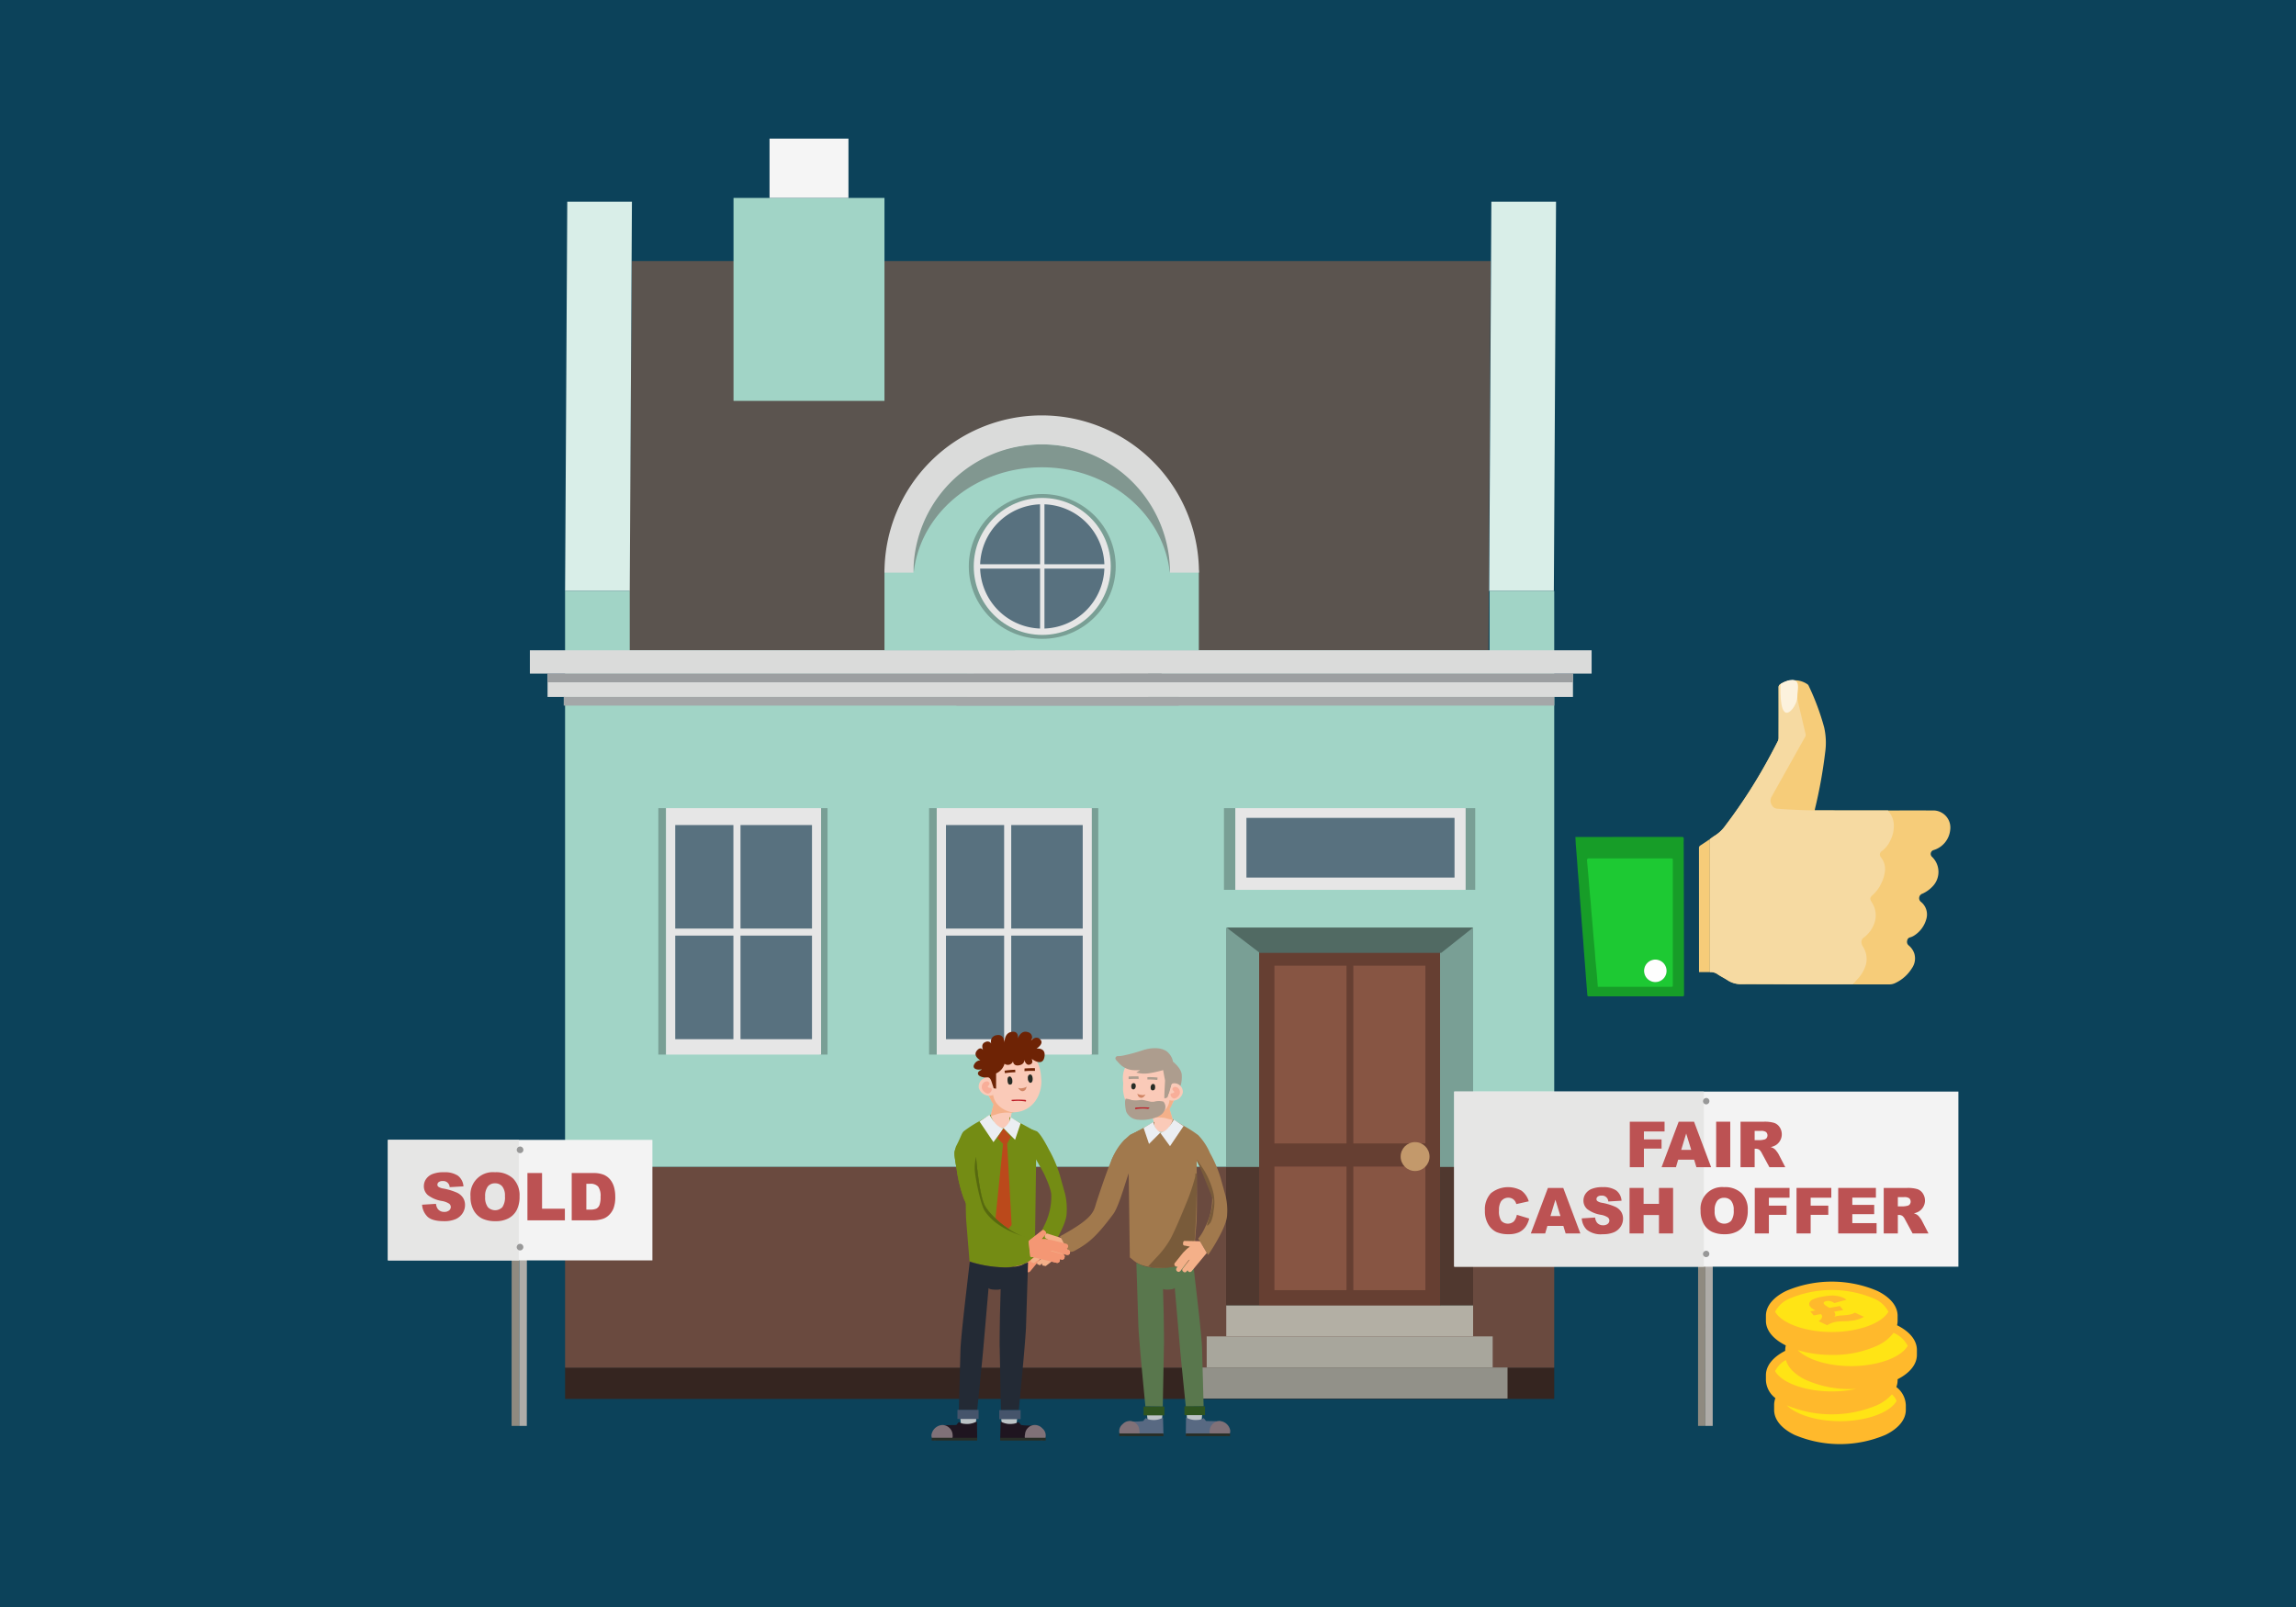 <svg xmlns="http://www.w3.org/2000/svg" xmlns:xlink="http://www.w3.org/1999/xlink" width="500" height="350" viewBox="0 0 500 350"><defs><style>.cls-1{fill:none;}.cls-2{fill:#0c425a;}.cls-3{fill:#5b544f;}.cls-10,.cls-11,.cls-12,.cls-13,.cls-14,.cls-18,.cls-19,.cls-20,.cls-21,.cls-25,.cls-3,.cls-30,.cls-32,.cls-4,.cls-47,.cls-5,.cls-6,.cls-7,.cls-8,.cls-9{fill-rule:evenodd;}.cls-4{fill:#d9eee8;}.cls-5{fill:#a1d4c6;}.cls-6{fill:#352520;}.cls-7{fill:#6a4a3f;}.cls-8{fill:#f5f5f5;}.cls-22,.cls-9{fill:#799f95;}.cls-10,.cls-23{fill:#e6e6e6;}.cls-11,.cls-24{fill:#58717f;}.cls-12{fill:#b3afa4;}.cls-13{fill:#a8a69c;}.cls-14{fill:#929189;}.cls-15{fill:#663f32;}.cls-16{fill:#875543;}.cls-17{fill:#c3996b;}.cls-18{fill:#516a63;}.cls-19,.cls-26{fill:#dadbda;}.cls-20{fill:#a4a7a8;}.cls-21{fill:#9c9fa1;}.cls-25{fill:#6d6e6d;opacity:0.6;}.cls-27{fill:#50382f;}.cls-28{fill:#748c14;}.cls-29{fill:#f49774;}.cls-30{fill:#facab8;}.cls-31{fill:#f4b089;}.cls-32{fill:#f8ae99;}.cls-33{fill:#d08564;}.cls-34{fill:#272c26;}.cls-35{fill:#6e2305;}.cls-36{fill:#bcc3c6;}.cls-37{fill:#232a35;}.cls-38{fill:#1f1520;}.cls-39{fill:#807178;}.cls-40{fill:#282e27;}.cls-41{fill:#45546b;}.cls-42{fill:#ebeef2;}.cls-43{fill:#bd1b25;}.cls-44{fill:#bb491b;}.cls-45{fill:#57690f;}.cls-46{fill:#a1794d;}.cls-47,.cls-48{fill:#ad9d8e;}.cls-49{fill:#59774d;}.cls-50{fill:#586982;}.cls-51{fill:#2f5420;}.cls-52{fill:#795b3a;}.cls-53{fill:#8f8a80;}.cls-54{fill:#afaca8;}.cls-55{fill:#f3f3f3;}.cls-56{fill:#e6e6e5;}.cls-57{fill:#989898;}.cls-58{fill:#bc5253;}.cls-59{fill:#ffe415;}.cls-60{fill:#ffb92c;}.cls-61{isolation:isolate;}.cls-62{clip-path:url(#clip-path);}.cls-63{fill:#f6cc79;}.cls-64{fill:#f6daa2;}.cls-65{fill:#179d28;}.cls-66{fill:#1dc933;}.cls-67{fill:#fefefe;}.cls-68{fill:#fcf2dd;}</style><clipPath id="clip-path"><polygon class="cls-1" points="396.878 288.812 392.242 283.219 401.567 281.575 406.202 287.168 396.878 288.812"></polygon></clipPath></defs><g id="back"><rect class="cls-2" x="-5" y="-5" width="510" height="360"></rect></g><g id="text"><polygon class="cls-3" points="136.902 141.633 324.144 141.633 324.621 56.854 137.616 56.854 136.902 141.633 136.902 141.633"></polygon><polygon class="cls-4" points="123.057 128.717 137.139 128.717 137.616 43.938 123.534 43.938 123.057 128.717 123.057 128.717"></polygon><polygon class="cls-4" points="324.297 128.717 338.383 128.717 338.859 43.938 324.774 43.938 324.297 128.717 324.297 128.717"></polygon><polygon class="cls-5" points="123.057 238.318 123.057 128.717 137.139 128.717 137.139 141.633 324.38 141.633 324.38 128.717 338.466 128.717 338.466 254.159 123.057 254.159 123.057 238.318"></polygon><polygon class="cls-6" points="123.057 304.685 123.057 297.83 338.466 297.83 338.466 304.685 123.057 304.685 123.057 304.685"></polygon><polygon class="cls-7" points="123.057 297.873 123.057 254.159 338.466 254.159 338.466 297.873 123.057 297.873 123.057 297.873"></polygon><polygon class="cls-5" points="159.738 43.11 192.612 43.11 192.612 87.313 159.738 87.313 159.738 43.11 159.738 43.11"></polygon><polygon class="cls-8" points="167.583 30.194 184.767 30.194 184.767 43.11 167.583 43.11 167.583 30.194 167.583 30.194"></polygon><polygon class="cls-9" points="180.213 176.012 178.544 176.012 178.544 229.683 180.213 229.683 180.213 176.012 180.213 176.012"></polygon><polygon class="cls-9" points="145.036 176.012 143.367 176.012 143.367 229.683 145.036 229.683 145.036 176.012 145.036 176.012"></polygon><polygon class="cls-10" points="178.808 176.012 145.036 176.012 145.036 229.683 178.808 229.683 178.808 176.012 178.808 176.012"></polygon><path class="cls-11" d="M147.045,202.235h12.668V179.688H147.045v22.547Zm0,24.092h12.668V203.779H147.045v22.548Zm14.213,0h15.569V203.779H161.257v22.548Zm15.569-24.092V179.688H161.257v22.547Z"></path><polygon class="cls-9" points="239.17 176.012 237.502 176.012 237.502 229.683 239.17 229.683 239.17 176.012 239.17 176.012"></polygon><polygon class="cls-9" points="203.994 176.012 202.325 176.012 202.325 229.683 203.994 229.683 203.994 176.012 203.994 176.012"></polygon><polygon class="cls-10" points="237.765 176.012 203.994 176.012 203.994 229.683 237.765 229.683 237.765 176.012 237.765 176.012"></polygon><path class="cls-11" d="M206.002,202.235h12.668V179.688H206.002v22.547Zm0,24.092h12.668V203.779H206.002v22.548Zm14.213,0h15.569V203.779H220.215v22.548Zm15.569-24.092V179.688H220.215v22.547Z"></path><polygon class="cls-9" points="321.259 176.012 318.781 176.012 318.781 193.802 321.259 193.802 321.259 176.012 321.259 176.012"></polygon><polygon class="cls-9" points="269.019 176.012 266.54 176.012 266.54 193.802 269.019 193.802 269.019 176.012 269.019 176.012"></polygon><polygon class="cls-10" points="319.172 176.012 269.019 176.012 269.019 193.802 319.172 193.802 319.172 176.012 319.172 176.012"></polygon><path class="cls-11" d="M271.437,191.131h45.317v-13H271.437v13Z"></path><polygon class="cls-12" points="320.8 284.296 267.044 284.296 267.044 291.062 320.8 291.062 320.8 284.296 320.8 284.296"></polygon><polygon class="cls-13" points="262.782 291.062 262.782 297.83 325.061 297.83 325.061 291.062 262.782 291.062 262.782 291.062"></polygon><polygon class="cls-14" points="259.545 297.83 259.545 304.598 328.298 304.598 328.298 297.83 259.545 297.83 259.545 297.83"></polygon><rect class="cls-15" x="274.197" y="205.506" width="39.543" height="78.79"></rect><rect class="cls-16" x="277.532" y="210.321" width="15.688" height="38.725"></rect><rect class="cls-16" x="294.717" y="210.321" width="15.688" height="38.725"></rect><rect class="cls-16" x="277.532" y="254.075" width="15.688" height="26.919"></rect><rect class="cls-16" x="294.717" y="254.075" width="15.688" height="26.919"></rect><circle class="cls-17" cx="308.164" cy="251.897" r="3.146"></circle><polygon class="cls-9" points="274.197 284.296 266.998 284.296 266.998 202.017 274.197 205.506 274.197 284.296"></polygon><polygon class="cls-9" points="320.802 284.296 313.602 284.296 313.602 205.506 320.802 202.017 320.802 284.296"></polygon><polygon class="cls-18" points="313.854 207.537 274.349 207.537 267.112 202.017 320.802 202.017 313.854 207.537"></polygon><polygon class="cls-19" points="342.545 146.71 210.651 146.71 210.651 151.786 342.545 151.786 342.545 146.71 342.545 146.71"></polygon><polygon class="cls-19" points="346.607 141.633 221.055 141.633 221.055 146.71 346.607 146.71 346.607 141.633 346.607 141.633"></polygon><polygon class="cls-20" points="338.484 153.678 338.484 151.786 212.029 151.786 208.265 151.786 208.265 153.678 338.484 153.678 338.484 153.678"></polygon><polygon class="cls-21" points="342.545 146.71 212.029 146.71 212.029 148.6 342.545 148.6 342.545 146.71 342.545 146.71"></polygon><polygon class="cls-19" points="119.24 146.71 250.036 146.71 250.036 151.786 119.24 151.786 119.24 146.71 119.24 146.71"></polygon><polygon class="cls-19" points="115.393 141.633 243.933 141.633 243.933 146.71 115.393 146.71 115.393 141.633 115.393 141.633"></polygon><polygon class="cls-20" points="122.763 153.678 122.763 151.786 252.852 151.786 256.724 151.786 256.724 153.678 122.763 153.678 122.763 153.678"></polygon><polygon class="cls-21" points="119.24 146.71 252.96 146.71 252.96 148.6 119.24 148.6 119.24 146.71 119.24 146.71"></polygon><path class="cls-5" d="M261.07,141.633h-68.458V124.255s11.61-31.211,34.359-31.211S261.07,124.255,261.07,124.255Z"></path><ellipse class="cls-22" cx="226.972" cy="123.366" rx="15.996" ry="15.77"></ellipse><circle class="cls-23" cx="226.972" cy="123.366" r="14.917"></circle><path class="cls-24" d="M213.444,123.844a13.531,13.531,0,0,0,13.049,13.049V123.844Z"></path><path class="cls-24" d="M226.493,109.838a13.531,13.531,0,0,0-13.049,13.049h13.049Z"></path><path class="cls-24" d="M227.45,136.893a13.531,13.531,0,0,0,13.049-13.049H227.45Z"></path><path class="cls-24" d="M240.499,122.888A13.531,13.531,0,0,0,227.45,109.838v13.049Z"></path><path class="cls-25" d="M226.864,101.778c14.546,0,26.501,10.063,27.883,22.939a23.361,23.361,0,0,0,.136-2.496c0-14.047-12.544-25.435-28.019-25.435s-28.019,11.388-28.019,25.435a23.361,23.361,0,0,0,.136,2.496C200.363,111.841,212.317,101.778,226.864,101.778Z"></path><path class="cls-26" d="M226.855,90.474a34.243,34.243,0,0,0-34.243,34.243H198.92a27.935,27.935,0,0,1,55.87,0h6.308A34.243,34.243,0,0,0,226.855,90.474Z"></path><rect class="cls-27" x="266.998" y="254.159" width="7.199" height="30.137"></rect><rect class="cls-27" x="313.602" y="254.159" width="7.199" height="30.137"></rect><g id="Symbol_1_Newcz_0_Layer2_2_MEMBER_1_MEMBER_0_MEMBER_0_MEMBER_0_FILL" data-name="Symbol 1   Newcz 0 Layer2 2 MEMBER 1 MEMBER 0 MEMBER 0 MEMBER 0 FILL"><path class="cls-28" d="M225.451,252.22l1.77,3.136q1.72,3.591,1.72,5.007a13.86,13.86,0,0,1-1.517,6.525,11.695,11.695,0,0,1-1.619,2.731l2.226,3.642q1.113-1.619,2.074-3.338,2.124-3.793,2.175-5.614a14.53,14.53,0,0,0-.303-4.148l-1.163-4.198a27.623,27.623,0,0,0-2.377-5.564q-1.72-3.338-2.63-3.996C221.807,244.777,221.248,246.311,225.451,252.22Z"></path></g><g id="Symbol_1_Newcz_0_Layer2_2_MEMBER_27_MEMBER_0_MEMBER_0_MEMBER_0_FILL" data-name="Symbol 1   Newcz 0 Layer2 2 MEMBER 27 MEMBER 0 MEMBER 0 MEMBER 0 FILL"><path class="cls-29" d="M226.21,270.227h-.101l-.152-.05-2.984-.051q-.556-.101-.556.506-.101.556.506.556l1.012.202-.657.506-.86.86-1.821,2.276a.495.495,0,0,0,.101.759.694.694,0,0,0,.506.101l-.202.253a.521.521,0,0,0,.051.759q.405.354.809-.101l1.77-2.327.05-.051.202-.101-1.517,1.973a.447.447,0,0,0,.101.708.455.455,0,0,0,.405.152.427.427,0,0,0,.354-.253l.202-.202.152.253a.521.521,0,0,0,.759-.051l3.389-4.097Z"></path></g><path class="cls-30" d="M220.062,227.788c3.456-.392,6.206,2.372,6.608,6.268.035.392.136,1.334.117,1.714-.169,3.492-2.315,6.096-5.431,6.449a5.439,5.439,0,0,1-.981.015c-.017.035-.04.058-.055.097l-.491,2.639q-.038.417-.783.596a3.252,3.252,0,0,1-1.289.068q-.553-.066-1.303-1.021a2.632,2.632,0,0,1-.757-1.383l.719-2.828a5.831,5.831,0,0,1-.352-.547,7.798,7.798,0,0,1-1.612-4.14C214.095,231.729,216.606,228.18,220.062,227.788Z"></path><g id="Symbol_9ashasd_0_Layer2_0_MEMBER_16_MEMBER_27_FILL" data-name="Symbol 9ashasd 0 Layer2 0 MEMBER 16 MEMBER 27 FILL"><path class="cls-31" d="M220.311,242.376a7.967,7.967,0,0,0-2.968.197,13.535,13.535,0,0,1-1.608.475l.618-2.566a3.492,3.492,0,0,1-.585-.956c-.365-.767-.629-1.111-.598-1.262l.714-1.041a.699.699,0,0,0,.282-.226l.21-.335-.123,1.297a3.62,3.62,0,0,0,.835,2.39,5.316,5.316,0,0,0,1.746,1.395,5.524,5.524,0,0,0,1.278.45,2.98,2.98,0,0,0,1.071.077Z"></path></g><path class="cls-30" d="M214.865,234.693c1.062-.107.782.707,1.288,2.04.84,1.218.624,1.779-.437,1.886a2.365,2.365,0,0,1-2.57-1.726A1.976,1.976,0,0,1,214.865,234.693Z"></path><path class="cls-32" d="M214.024,236.001a1.309,1.309,0,0,0,.198,1.692c.467.405.94.694,1.402.266s.443-.968.076-1.001-.706-.152-.544-.399.266-.247.327-.519-.375-.504-.375-.504A1.056,1.056,0,0,0,214.024,236.001Z"></path><g id="Symbol_9ashasd_0_Layer2_0_MEMBER_16_MEMBER_29_FILL" data-name="Symbol 9ashasd 0 Layer2 0 MEMBER 16 MEMBER 29 FILL"><path class="cls-33" d="M222.829,237.64q-.6.121-1.13-.724a1.455,1.455,0,0,0,.967.07,2.151,2.151,0,0,0,.708-.205l.21-.12-.155.469A.877.877,0,0,1,222.829,237.64Z"></path></g><g id="Symbol_9ashasd_0_Layer2_0_MEMBER_16_MEMBER_30_FILL" data-name="Symbol 9ashasd 0 Layer2 0 MEMBER 16 MEMBER 30 FILL"><path class="cls-34" d="M220.236,234.688a1.001,1.001,0,0,1,.217.612q.086.888-.455.919-.498.085-.584-.803-.08-.936.46-.967Q220.074,234.424,220.236,234.688Z"></path></g><g id="Symbol_9ashasd_0_Layer2_0_MEMBER_16_MEMBER_31_FILL" data-name="Symbol 9ashasd 0 Layer2 0 MEMBER 16 MEMBER 31 FILL"><path class="cls-34" d="M224.302,234.018q.492-.037.578.851.038.882-.46.967-.198.024-.361-.239a1.001,1.001,0,0,1-.217-.612Q223.75,234.146,224.302,234.018Z"></path></g><g id="Symbol_9ashasd_0_Layer2_0_MEMBER_16_MEMBER_33_FILL" data-name="Symbol 9ashasd 0 Layer2 0 MEMBER 16 MEMBER 33 FILL"><path class="cls-35" d="M221.079,232.988l.031.54a18.096,18.096,0,0,0-2.268.208l-.079-.546A16.994,16.994,0,0,1,221.079,232.988Z"></path></g><g id="Symbol_9ashasd_0_Layer2_0_MEMBER_16_MEMBER_34_FILL" data-name="Symbol 9ashasd 0 Layer2 0 MEMBER 16 MEMBER 34 FILL"><path class="cls-35" d="M225.369,232.645l.025.588a21.661,21.661,0,0,0-2.299.058l.023-.582Q224.738,232.616,225.369,232.645Z"></path></g><g id="Symbol_1_Newcz_0_Layer2_2_MEMBER_1_MEMBER_0_MEMBER_0_MEMBER_0_FILL-2" data-name="Symbol 1   Newcz 0 Layer2 2 MEMBER 1 MEMBER 0 MEMBER 0 MEMBER 0 FILL"><path class="cls-28" d="M208.27,249.528c1.147-2.225,1.144-2.814,1.751-3.252a26.634,26.634,0,0,1,3.237-2.074l2.428-1.467a6.232,6.232,0,0,0,.708,1.517,2.561,2.561,0,0,0,2.124,1.517,1.312,1.312,0,0,0,1.366-1.214l-.051-1.264c3.675,2.057,5.235,2.786,5.964,3.438,3.165,2.83,2.585,7.266-.096,4.51-.045-.046-.051.253-.051.253l-.304,22.198-.809.657a6.938,6.938,0,0,1-1.568.961,12.943,12.943,0,0,1-4.856.708,23.527,23.527,0,0,1-6.98-1.315l-.708-8.7q-.152-2.074-.101-7.992l.051-5.918.379,2.876C209.608,257.362,207.124,251.652,208.27,249.528Z"></path></g><g id="Symbol_1_Newcz_0_Layer2_2_MEMBER_13_MEMBER_0_MEMBER_0_MEMBER_0_FILL" data-name="Symbol 1   Newcz 0 Layer2 2 MEMBER 13 MEMBER 0 MEMBER 0 MEMBER 0 FILL"><path class="cls-36" d="M221.352,310.31l-3.187.051-.253-2.833,3.743.051Z"></path></g><g id="Symbol_1_Newcz_0_Layer2_2_MEMBER_14_MEMBER_0_MEMBER_0_MEMBER_0_FILL" data-name="Symbol 1   Newcz 0 Layer2 2 MEMBER 14 MEMBER 0 MEMBER 0 MEMBER 0 FILL"><path class="cls-36" d="M209.01,307.579l3.692-.051-.202,2.833-3.237-.051Z"></path></g><g id="Symbol_1_Newcz_0_Layer2_2_MEMBER_15_MEMBER_0_MEMBER_0_MEMBER_0_FILL" data-name="Symbol 1   Newcz 0 Layer2 2 MEMBER 15 MEMBER 0 MEMBER 0 MEMBER 0 FILL"><path class="cls-37" d="M222.414,275.562l1.467-.658-.455,14.365q-.253,4.401-1.568,17.804l-3.895.051-.253-13.555q-.051-.506.05-7.081l.152-5.715-.405.101a6.123,6.123,0,0,1-1.113,0q-.91-.051-1.113-.354l-1.163,13.353q-.354,3.945-1.315,13.252l-3.996-.051.354-13.05q.051-2.074,1.062-10.925l.961-8.295a27.797,27.797,0,0,0,6.93,1.214A11.893,11.893,0,0,0,222.414,275.562Z"></path></g><g id="Symbol_1_Newcz_0_Layer2_2_MEMBER_16_MEMBER_0_MEMBER_0_MEMBER_0_FILL" data-name="Symbol 1   Newcz 0 Layer2 2 MEMBER 16 MEMBER 0 MEMBER 0 MEMBER 0 FILL"><path class="cls-38" d="M217.811,313.446l.101-3.844a4.202,4.202,0,0,0,2.58.506,3.207,3.207,0,0,0,.91-.202l.405-.202.556.657a13.275,13.275,0,0,0,3.187.051l-.759,3.035Z"></path></g><g id="Symbol_1_Newcz_0_Layer2_2_MEMBER_17_MEMBER_0_MEMBER_0_MEMBER_0_FILL" data-name="Symbol 1   Newcz 0 Layer2 2 MEMBER 17 MEMBER 0 MEMBER 0 MEMBER 0 FILL"><path class="cls-39" d="M223.729,313.547q-.759,0-.506-1.163a2.14,2.14,0,0,1,.658-1.416,2.058,2.058,0,0,1,1.517-.607,2.176,2.176,0,0,1,1.568.708,2.027,2.027,0,0,1,.759,1.467q.051,1.012-.708,1.113a9.498,9.498,0,0,1-1.669-.202Z"></path></g><g id="Symbol_1_Newcz_0_Layer2_2_MEMBER_18_MEMBER_0_MEMBER_0_MEMBER_0_FILL" data-name="Symbol 1   Newcz 0 Layer2 2 MEMBER 18 MEMBER 0 MEMBER 0 MEMBER 0 FILL"><path class="cls-40" d="M227.725,313.75h-9.914v-.607h9.914Z"></path></g><g id="Symbol_1_Newcz_0_Layer2_2_MEMBER_19_MEMBER_0_MEMBER_0_MEMBER_0_FILL" data-name="Symbol 1   Newcz 0 Layer2 2 MEMBER 19 MEMBER 0 MEMBER 0 MEMBER 0 FILL"><path class="cls-38" d="M210.072,310.108a4.453,4.453,0,0,0,1.922-.202l.759-.303.051,3.844h-6.93l-.809-3.035,3.187-.051.556-.657A2.42,2.42,0,0,0,210.072,310.108Z"></path></g><g id="Symbol_1_Newcz_0_Layer2_2_MEMBER_20_MEMBER_0_MEMBER_0_MEMBER_0_FILL" data-name="Symbol 1   Newcz 0 Layer2 2 MEMBER 20 MEMBER 0 MEMBER 0 MEMBER 0 FILL"><path class="cls-39" d="M205.217,310.361a2.293,2.293,0,0,1,1.517.607,2.199,2.199,0,0,1,.708,1.416q.152,1.163-.556,1.163a8.346,8.346,0,0,1-1.619-.101,8.259,8.259,0,0,0-1.669.202q-.759-.051-.759-1.113a2.559,2.559,0,0,1,2.377-2.175Z"></path></g><g id="Symbol_1_Newcz_0_Layer2_2_MEMBER_21_MEMBER_0_MEMBER_0_MEMBER_0_FILL" data-name="Symbol 1   Newcz 0 Layer2 2 MEMBER 21 MEMBER 0 MEMBER 0 MEMBER 0 FILL"><path class="cls-40" d="M202.89,313.142h9.914v.607H202.89Z"></path></g><g id="Symbol_1_Newcz_0_Layer2_2_MEMBER_22_MEMBER_0_MEMBER_0_MEMBER_0_FILL" data-name="Symbol 1   Newcz 0 Layer2 2 MEMBER 22 MEMBER 0 MEMBER 0 MEMBER 0 FILL"><path class="cls-41" d="M222.262,309.096h-4.653v-1.973h4.653Z"></path></g><g id="Symbol_1_Newcz_0_Layer2_2_MEMBER_23_MEMBER_0_MEMBER_0_MEMBER_0_FILL" data-name="Symbol 1   Newcz 0 Layer2 2 MEMBER 23 MEMBER 0 MEMBER 0 MEMBER 0 FILL"><path class="cls-41" d="M213.107,309.046h-4.603v-1.973h4.603Z"></path></g><g id="Symbol_1_Newcz_0_Layer2_2_MEMBER_25_MEMBER_0_MEMBER_0_MEMBER_0_FILL" data-name="Symbol 1   Newcz 0 Layer2 2 MEMBER 25 MEMBER 0 MEMBER 0 MEMBER 0 FILL"><path class="cls-42" d="M219.784,244.354l.304-1.012,2.175,1.315-1.214,3.591-2.529-2.529A4.508,4.508,0,0,0,219.784,244.354Z"></path></g><g id="Symbol_1_Newcz_0_Layer2_2_MEMBER_26_MEMBER_0_MEMBER_0_MEMBER_0_FILL" data-name="Symbol 1   Newcz 0 Layer2 2 MEMBER 26 MEMBER 0 MEMBER 0 MEMBER 0 FILL"><path class="cls-42" d="M218.519,245.77l-2.175,2.984-3.035-4.502,2.175-1.467a11.174,11.174,0,0,0,1.163,1.72A3.349,3.349,0,0,0,218.519,245.77Z"></path></g><g id="Symbol_1_Newcz_0_Layer2_2_MEMBER_30_MEMBER_0_MEMBER_0_MEMBER_0_FILL" data-name="Symbol 1   Newcz 0 Layer2 2 MEMBER 30 MEMBER 0 MEMBER 0 MEMBER 0 FILL"><path class="cls-43" d="M223.463,239.759c-.043.147-.15.185-.31.109a10.482,10.482,0,0,0-2.359-.062.56.56,0,0,1-.476-.078c-.127-.095-.093-.156.09-.189a19.704,19.704,0,0,1,2.798.012A.247.247,0,0,1,223.463,239.759Z"></path></g><path class="cls-35" d="M213.499,230.918s-1.793-.933-.707-2.161c.587-.664,1.011-.438,1.278-.09-.223-.589-.335-1.395.526-1.717a.964.964,0,0,1,1.27.332,1.367,1.367,0,0,1,1.058-1.801c1.512-.36,1.785.989,1.832,1.579,0-.622.15-2.155,1.616-2.336,1.224-.151,1.351.788,1.299,1.439.306-.812.982-1.766,2.171-1.365a1.158,1.158,0,0,1,.671,1.845c.794-.807,1.63-.876,2.18-.043s-.979,1.795-.979,1.795,2.154-.342,1.723,1.853-2.752.376-2.752.376c.236.629.191,1.121-.555,1.272s-1.077-1.072-1.077-1.072.159.956-1.12,1.195-1.329-.847-1.329-.847a1.218,1.218,0,0,1-1.848.513,3.269,3.269,0,0,1-1.835,2.102l0,3.318-.515-.078-.53-1.583s-.211-.723-.726-.801l-.695.035c-.435-.029-1.342-.256-1.472-.753-.144-.552.525-.756.783-.963-.007-.025-.013-.05-.019-.074-1.229.266-2.087-.279-1.566-1.115A1.622,1.622,0,0,1,213.499,230.918Z"></path><polygon class="cls-44" points="220.111 247.619 218.519 245.77 217.194 247.858 218.441 249.142 216.668 266.552 218.175 269.272 220.302 266.795 219.327 249.087 220.111 247.619"></polygon><g id="Symbol_1_Newcz_0_Layer2_2_MEMBER_1_MEMBER_0_MEMBER_0_MEMBER_0_FILL-3" data-name="Symbol 1   Newcz 0 Layer2 2 MEMBER 1 MEMBER 0 MEMBER 0 MEMBER 0 FILL"><path class="cls-28" d="M212.637,253.913l.524,3.96q.873,4.329,1.818,5.584a15.376,15.376,0,0,0,5.698,4.769,12.969,12.969,0,0,0,3.257,1.34l.458,4.712q-2.066-.692-4.065-1.574-4.414-1.943-5.673-3.523a14.923,14.923,0,0,1-2.651-3.595l-2.051-4.384a31.183,31.183,0,0,1-1.626-6.577c-.469-2.737-.582-3.414-.337-4.207C210.445,246.308,212.417,245.872,212.637,253.913Z"></path></g><g id="Symbol_1_Newcz_0_Layer2_2_MEMBER_27_MEMBER_0_MEMBER_0_MEMBER_0_FILL-2" data-name="Symbol 1   Newcz 0 Layer2 2 MEMBER 27 MEMBER 0 MEMBER 0 MEMBER 0 FILL"><path class="cls-29" d="M223.98,270.373l.09-.068.101-.146,2.61-2.036q.426-.461.831.077.461.425-.077.83l-.761.854.92.009,1.336.188,3.132.802a.55.55,0,0,1,.417.74.77.77,0,0,1-.381.427l.348.089a.578.578,0,0,1,.461.706q-.122.584-.785.45l-3.121-.88-.079-.011-.247.045,2.661.735a.496.496,0,0,1,.383.695.504.504,0,0,1-.257.405.473.473,0,0,1-.482.012l-.314-.044.034.325a.578.578,0,0,1-.706.462l-5.736-1.369Z"></path></g><path class="cls-45" d="M214.429,263.699c-.91-1.412-2.122-7.496-2.157-9.016a11.035,11.035,0,0,1,.276-2.724s.66,8.377,1.977,10.713,5.596,5.979,8.818,6.731C223.973,269.548,217.27,268.108,214.429,263.699Z"></path><g id="Symbol_1_Newcz_0_Layer2_2_MEMBER_1_MEMBER_0_MEMBER_0_MEMBER_0_FILL-4" data-name="Symbol 1   Newcz 0 Layer2 2 MEMBER 1 MEMBER 0 MEMBER 0 MEMBER 0 FILL"><path class="cls-46" d="M245.18,253.906l-1.72,3.047c-1.114,2.326-2.293-2.752-1.179-4.816a12.954,12.954,0,0,1,2.555-3.882,25.909,25.909,0,0,1,3.145-2.015C249.134,247.941,249.112,250.124,245.18,253.906Z"></path></g><path class="cls-30" d="M250.603,229.612c-3.301-.216-6.64,1.949-5.996,6.253-.016.374-.069,1.274-.034,1.634.319,3.31,2.475,5.687,5.451,5.882a5.176,5.176,0,0,0,.933-.03c.018.033.04.053.057.09l.586,2.485q.055.395.771.531a3.093,3.093,0,0,0,1.228.006q.523-.088,1.192-1.029a2.503,2.503,0,0,0,.657-1.348l-.811-2.655a5.553,5.553,0,0,0,.31-.536,7.418,7.418,0,0,0,1.344-4.006C256.45,233.087,253.904,229.829,250.603,229.612Z"></path><g id="Symbol_9ashasd_0_Layer2_0_MEMBER_16_MEMBER_27_FILL-2" data-name="Symbol 9ashasd 0 Layer2 0 MEMBER 16 MEMBER 27 FILL"><path class="cls-31" d="M251.025,243.484a7.58,7.58,0,0,1,2.829.053,12.87,12.87,0,0,0,1.549.379l-.703-2.41a3.324,3.324,0,0,0,.512-.935c.312-.745.547-1.084.511-1.226l-.726-.957a.665.665,0,0,1-.278-.202l-.215-.309.175,1.227a3.443,3.443,0,0,1-.685,2.308,5.056,5.056,0,0,1-1.596,1.405,5.261,5.261,0,0,1-1.194.485,2.838,2.838,0,0,1-1.014.121Z"></path></g><path class="cls-47" d="M253.709,235.284c.029.114-.245,3.988-.108,3.958s.775-.204.803-.476.585-2.008.771-2.584,1.875.354,1.922.31a6.991,6.991,0,0,0,.259-2.263c.019-1.504-1.905-2.982-1.905-2.982a3.75,3.75,0,0,0-1.037-1.968c-.926-.972-2.88-1.321-5.297-.625a36.193,36.193,0,0,1-4.891,1.314,6.542,6.542,0,0,1-.823.049.491.491,0,0,0-.373.817c.233.266.498.56.771.843a4.477,4.477,0,0,0,2.842,1.387c.998.09,1.778-.04,1.575.062s-.763.476-.763.476a6.843,6.843,0,0,0,2.873.138,25.821,25.821,0,0,0,2.972-.676C253.307,233.199,253.709,235.284,253.709,235.284Z"></path><path class="cls-30" d="M255.852,235.938c-1.014-.054-.711.707-1.131,1.997-.743,1.195-.513,1.718.501,1.772a2.249,2.249,0,0,0,2.364-1.756A1.879,1.879,0,0,0,255.852,235.938Z"></path><path class="cls-32" d="M256.71,237.143a1.245,1.245,0,0,1-.112,1.616c-.425.406-.861.702-1.32.316s-.465-.899-.117-.948.663-.176.499-.404-.264-.223-.334-.479.333-.496.333-.496A1.005,1.005,0,0,1,256.71,237.143Z"></path><g id="Symbol_9ashasd_0_Layer2_0_MEMBER_16_MEMBER_29_FILL-2" data-name="Symbol 9ashasd 0 Layer2 0 MEMBER 16 MEMBER 29 FILL"><path class="cls-33" d="M248.419,239.098q.575.088,1.041-.739a1.383,1.383,0,0,1-.915.11,2.047,2.047,0,0,1-.682-.163l-.205-.105.169.438A.835.835,0,0,0,248.419,239.098Z"></path></g><g id="Symbol_9ashasd_0_Layer2_0_MEMBER_16_MEMBER_30_FILL-2" data-name="Symbol 9ashasd 0 Layer2 0 MEMBER 16 MEMBER 30 FILL"><path class="cls-34" d="M250.725,236.33a.728.728,0,0,0-.149.503q-.001.694.507.632.473-.014.475-.708-.009-.73-.516-.668A.403.403,0,0,0,250.725,236.33Z"></path></g><g id="Symbol_9ashasd_0_Layer2_0_MEMBER_16_MEMBER_31_FILL-2" data-name="Symbol 9ashasd 0 Layer2 0 MEMBER 16 MEMBER 31 FILL"><path class="cls-34" d="M246.823,235.912q-.463.052-.471.72.036.655.508.637a.412.412,0,0,0,.318-.234.693.693,0,0,0,.154-.485Q247.349,235.916,246.823,235.912Z"></path></g><g id="Symbol_9ashasd_0_Layer2_0_MEMBER_16_MEMBER_33_FILL-2" data-name="Symbol 9ashasd 0 Layer2 0 MEMBER 16 MEMBER 33 FILL"><path class="cls-48" d="M249.871,234.599l-.005.515a17.224,17.224,0,0,1,2.165.096l.05-.522A16.155,16.155,0,0,0,249.871,234.599Z"></path></g><g id="Symbol_9ashasd_0_Layer2_0_MEMBER_16_MEMBER_34_FILL-2" data-name="Symbol 9ashasd 0 Layer2 0 MEMBER 16 MEMBER 34 FILL"><path class="cls-48" d="M245.78,234.467l.003.56a20.574,20.574,0,0,1,2.187-.048l-.048-.552Q246.378,234.411,245.78,234.467Z"></path></g><g id="Symbol_1_Newcz_0_Layer2_2_MEMBER_1_MEMBER_0_MEMBER_0_MEMBER_0_FILL-5" data-name="Symbol 1   Newcz 0 Layer2 2 MEMBER 1 MEMBER 0 MEMBER 0 MEMBER 0 FILL"><path class="cls-46" d="M266.93,260.594l-1.13-4.079a26.831,26.831,0,0,0-2.31-5.406,12.95,12.95,0,0,0-2.556-3.882,25.878,25.878,0,0,0-3.145-2.015l-2.359-1.425a6.052,6.052,0,0,1-.688,1.474,2.488,2.488,0,0,1-2.064,1.474,1.275,1.275,0,0,1-1.327-1.179l.049-1.229c-3.571,1.999-5.086,2.707-5.794,3.34-3.075,2.75-2.512,7.06.093,4.382.044-.045.049.246.049.246l.295,21.567.786.639a6.741,6.741,0,0,0,1.524.934,12.574,12.574,0,0,0,4.718.688,22.854,22.854,0,0,0,6.782-1.278l.688-8.453q.147-2.015.098-7.765l-.049-5.75,1.72,3.047a14.019,14.019,0,0,1,1.671,4.865,13.467,13.467,0,0,1-1.474,6.34,11.362,11.362,0,0,1-1.573,2.654l2.162,3.538q1.081-1.573,2.015-3.244,2.064-3.686,2.113-5.455A14.122,14.122,0,0,0,266.93,260.594Z"></path></g><g id="Symbol_1_Newcz_0_Layer2_2_MEMBER_13_MEMBER_0_MEMBER_0_MEMBER_0_FILL-2" data-name="Symbol 1   Newcz 0 Layer2 2 MEMBER 13 MEMBER 0 MEMBER 0 MEMBER 0 FILL"><path class="cls-36" d="M249.926,309.443l3.096.049.246-2.752-3.637.049Z"></path></g><g id="Symbol_1_Newcz_0_Layer2_2_MEMBER_14_MEMBER_0_MEMBER_0_MEMBER_0_FILL-2" data-name="Symbol 1   Newcz 0 Layer2 2 MEMBER 14 MEMBER 0 MEMBER 0 MEMBER 0 FILL"><path class="cls-36" d="M261.917,306.79l-3.587-.049.197,2.752,3.145-.049Z"></path></g><g id="Symbol_1_Newcz_0_Layer2_2_MEMBER_15_MEMBER_0_MEMBER_0_MEMBER_0_FILL-2" data-name="Symbol 1   Newcz 0 Layer2 2 MEMBER 15 MEMBER 0 MEMBER 0 MEMBER 0 FILL"><path class="cls-49" d="M248.894,275.681l-1.425-.639L247.911,289q.246,4.275,1.524,17.299l3.784.049.246-13.171q.049-.491-.049-6.88l-.147-5.553.393.098a5.957,5.957,0,0,0,1.081,0q.884-.049,1.081-.344l1.13,12.974q.344,3.833,1.278,12.876l3.882-.049L261.77,293.619q-.049-2.015-1.032-10.615l-.934-8.06a27.006,27.006,0,0,1-6.733,1.179A11.552,11.552,0,0,1,248.894,275.681Z"></path></g><g id="Symbol_1_Newcz_0_Layer2_2_MEMBER_16_MEMBER_0_MEMBER_0_MEMBER_0_FILL-2" data-name="Symbol 1   Newcz 0 Layer2 2 MEMBER 16 MEMBER 0 MEMBER 0 MEMBER 0 FILL"><path class="cls-50" d="M253.366,312.49l-.098-3.735a4.084,4.084,0,0,1-2.506.491,3.118,3.118,0,0,1-.885-.197l-.393-.197-.541.639a12.892,12.892,0,0,1-3.096.049l.737,2.949Z"></path></g><g id="Symbol_1_Newcz_0_Layer2_2_MEMBER_17_MEMBER_0_MEMBER_0_MEMBER_0_FILL-2" data-name="Symbol 1   Newcz 0 Layer2 2 MEMBER 17 MEMBER 0 MEMBER 0 MEMBER 0 FILL"><path class="cls-39" d="M247.617,312.589q.737,0,.491-1.13a2.08,2.08,0,0,0-.639-1.376,2,2,0,0,0-1.474-.59,2.114,2.114,0,0,0-1.524.688,1.969,1.969,0,0,0-.737,1.425q-.049.983.688,1.081a9.237,9.237,0,0,0,1.622-.197Z"></path></g><g id="Symbol_1_Newcz_0_Layer2_2_MEMBER_18_MEMBER_0_MEMBER_0_MEMBER_0_FILL-2" data-name="Symbol 1   Newcz 0 Layer2 2 MEMBER 18 MEMBER 0 MEMBER 0 MEMBER 0 FILL"><path class="cls-40" d="M243.734,312.785h9.632v-.59h-9.632Z"></path></g><g id="Symbol_1_Newcz_0_Layer2_2_MEMBER_19_MEMBER_0_MEMBER_0_MEMBER_0_FILL-2" data-name="Symbol 1   Newcz 0 Layer2 2 MEMBER 19 MEMBER 0 MEMBER 0 MEMBER 0 FILL"><path class="cls-50" d="M260.885,309.247a4.327,4.327,0,0,1-1.867-.197l-.737-.295-.049,3.735h6.733l.786-2.949-3.096-.049-.54-.639A2.351,2.351,0,0,1,260.885,309.247Z"></path></g><g id="Symbol_1_Newcz_0_Layer2_2_MEMBER_20_MEMBER_0_MEMBER_0_MEMBER_0_FILL-2" data-name="Symbol 1   Newcz 0 Layer2 2 MEMBER 20 MEMBER 0 MEMBER 0 MEMBER 0 FILL"><path class="cls-39" d="M265.603,309.493a2.228,2.228,0,0,0-1.474.59,2.136,2.136,0,0,0-.688,1.376q-.147,1.13.541,1.13a8.106,8.106,0,0,0,1.573-.098,8.023,8.023,0,0,1,1.622.197q.737-.049.737-1.081a2.486,2.486,0,0,0-2.31-2.113Z"></path></g><g id="Symbol_1_Newcz_0_Layer2_2_MEMBER_21_MEMBER_0_MEMBER_0_MEMBER_0_FILL-2" data-name="Symbol 1   Newcz 0 Layer2 2 MEMBER 21 MEMBER 0 MEMBER 0 MEMBER 0 FILL"><path class="cls-40" d="M267.864,312.195h-9.632v.59h9.632Z"></path></g><g id="Symbol_1_Newcz_0_Layer2_2_MEMBER_22_MEMBER_0_MEMBER_0_MEMBER_0_FILL-2" data-name="Symbol 1   Newcz 0 Layer2 2 MEMBER 22 MEMBER 0 MEMBER 0 MEMBER 0 FILL"><path class="cls-51" d="M249.042,308.264h4.521v-1.917h-4.521Z"></path></g><g id="Symbol_1_Newcz_0_Layer2_2_MEMBER_23_MEMBER_0_MEMBER_0_MEMBER_0_FILL-2" data-name="Symbol 1   Newcz 0 Layer2 2 MEMBER 23 MEMBER 0 MEMBER 0 MEMBER 0 FILL"><path class="cls-51" d="M257.937,308.215h4.472v-1.917h-4.472Z"></path></g><g id="Symbol_1_Newcz_0_Layer2_2_MEMBER_24_MEMBER_0_MEMBER_0_MEMBER_0_FILL" data-name="Symbol 1   Newcz 0 Layer2 2 MEMBER 24 MEMBER 0 MEMBER 0 MEMBER 0 FILL"><path class="cls-52" d="M259.853,274.846l.541-8.6q.098-1.327.197-6.192l.049-4.177-.147-.295q-.197-.295-.197.639a42.358,42.358,0,0,1-2.113,6.192q-2.163,5.308-3.293,7.421a20.302,20.302,0,0,1-3.047,4.03l-1.818,1.966a4.714,4.714,0,0,0,1.425.246,25.626,25.626,0,0,0,2.604.049A28.689,28.689,0,0,0,259.853,274.846Z"></path></g><g id="Symbol_1_Newcz_0_Layer2_2_MEMBER_25_MEMBER_0_MEMBER_0_MEMBER_0_FILL-2" data-name="Symbol 1   Newcz 0 Layer2 2 MEMBER 25 MEMBER 0 MEMBER 0 MEMBER 0 FILL"><path class="cls-42" d="M251.45,245.36l-.295-.983-2.113,1.278,1.18,3.489,2.457-2.457A4.381,4.381,0,0,1,251.45,245.36Z"></path></g><g id="Symbol_1_Newcz_0_Layer2_2_MEMBER_26_MEMBER_0_MEMBER_0_MEMBER_0_FILL-2" data-name="Symbol 1   Newcz 0 Layer2 2 MEMBER 26 MEMBER 0 MEMBER 0 MEMBER 0 FILL"><path class="cls-42" d="M252.678,246.736l2.113,2.9,2.949-4.374-2.113-1.425a10.847,10.847,0,0,1-1.13,1.671A3.252,3.252,0,0,1,252.678,246.736Z"></path></g><g id="Symbol_1_Newcz_0_Layer2_2_MEMBER_27_MEMBER_0_MEMBER_0_MEMBER_0_FILL-3" data-name="Symbol 1   Newcz 0 Layer2 2 MEMBER 27 MEMBER 0 MEMBER 0 MEMBER 0 FILL"><path class="cls-31" d="M261.328,270.374h-.098l-.147-.049-2.9-.049q-.541-.098-.541.491-.098.541.491.541l.983.197-.639.491-.835.835-1.769,2.212a.481.481,0,0,0,.098.737.675.675,0,0,0,.491.098l-.197.246a.506.506,0,0,0,.049.737q.393.344.786-.098l1.72-2.261.049-.049.197-.098-1.474,1.917a.434.434,0,0,0,.098.688.442.442,0,0,0,.393.147.415.415,0,0,0,.344-.246l.197-.197.147.246a.506.506,0,0,0,.737-.049l3.293-3.981Z"></path></g><g id="Symbol_1_Newcz_0_Layer2_2_MEMBER_29_MEMBER_0_MEMBER_0_MEMBER_0_FILL" data-name="Symbol 1   Newcz 0 Layer2 2 MEMBER 29 MEMBER 0 MEMBER 0 MEMBER 0 FILL"><path class="cls-52" d="M264.08,259.169a17.359,17.359,0,0,0-2.015-4.521l-1.425-2.113,3.342,8.256q.442,1.032-.688,4.521l-.442,1.524q.049.344.786-.59a7.006,7.006,0,0,0,.639-2.506A9.725,9.725,0,0,0,264.08,259.169Z"></path></g><path class="cls-48" d="M245.24,242.071a2.963,2.963,0,0,0,2.566,1.795,7.987,7.987,0,0,0,1.852-.015c1.738-.202,3.275-.783,3.803-1.748a1.745,1.745,0,0,0-.104-2.174,3.694,3.694,0,0,0-2.821.426c-.494.522-.308.961-1.494,1.103-1.538.185-1.56-.754-1.644-.95-.436-1.022-2.066-1.218-2.199-1.212C244.953,239.311,244.91,240.674,245.24,242.071Z"></path><path class="cls-48" d="M250.735,239.968c-.523-.074-1.856-.452-2.214-.42a6.706,6.706,0,0,1-2.377-.002c-.27-.091.092,1.253.092,1.253l1.332,1.023a24.779,24.779,0,0,1,2.525-.106c.322.072.786-.917.786-.917a5.472,5.472,0,0,0,.892.059c0-.049.834-1.036.834-1.036A11.161,11.161,0,0,1,250.735,239.968Z"></path><g id="Symbol_1_Newcz_0_Layer2_2_MEMBER_30_MEMBER_0_MEMBER_0_MEMBER_0_FILL-2" data-name="Symbol 1   Newcz 0 Layer2 2 MEMBER 30 MEMBER 0 MEMBER 0 MEMBER 0 FILL"><path class="cls-43" d="M247.175,241.426c.041.143.146.18.301.106a10.175,10.175,0,0,1,2.292-.06.548.548,0,0,0,.462-.075c.123-.092.091-.151-.087-.183a19.136,19.136,0,0,0-2.719.011A.24.24,0,0,0,247.175,241.426Z"></path></g><g id="Symbol_9ashasd_0_Layer2_0_MEMBER_16_MEMBER_0_FILL" data-name="Symbol 9ashasd 0 Layer2 0 MEMBER 16 MEMBER 0 FILL"><path class="cls-31" d="M234.812,268.387l-3.19,1.575-.07-.013a.279.279,0,0,0-.241-.262L228.033,268.64q-.459.131-.441.424a.598.598,0,0,0-.021.502l.127.096,1.111.642a6.122,6.122,0,0,0-1.582.718l-2.638,2.113a.597.597,0,0,0-.104.559l.559.104,1.608-.858-2.062,1.352q-.232.463-.035.572l.603.258q2.752-1.947,2.822-1.934l-2.127,1.702q-.065.35.061.446l.533.245.511-.411q-.065.35.131.459l.629.118,2.363-1.802a14.036,14.036,0,0,0,2.298-1.452.539.539,0,0,0,.162-.477l2.722-1.012Z"></path></g><g id="Symbol_9ashasd_0_Layer2_0_MEMBER_16_MEMBER_25_FILL" data-name="Symbol 9ashasd 0 Layer2 0 MEMBER 16 MEMBER 25 FILL"><path class="cls-46" d="M246.434,254.061c-.789,1.086-2.495,8.32-4.002,10.365-3.803,5.095-5.476,6.385-8.442,8.006-1.757.96-2.043-1.659-3.175-3.155,7.748-4.208,7.307-5.517,8.029-7.65.383-1.133,2.874-8.796,3.847-10.226a18.339,18.339,0,0,1,3.361-4.228C250.509,244.892,250.192,247.658,246.434,254.061Z"></path></g><g id="Symbol_1_Newcz_0_Layer2_2_MEMBER_1_MEMBER_0_MEMBER_0_MEMBER_0_FILL-6" data-name="Symbol 1   Newcz 0 Layer2 2 MEMBER 1 MEMBER 0 MEMBER 0 MEMBER 0 FILL"><path class="cls-28" d="M212.637,253.913l.524,3.96q.873,4.329,1.818,5.584a15.376,15.376,0,0,0,5.698,4.769,12.969,12.969,0,0,0,3.257,1.34l.458,4.712q-2.066-.692-4.065-1.574-4.414-1.943-5.673-3.523a14.923,14.923,0,0,1-2.651-3.595l-2.051-4.384a31.183,31.183,0,0,1-1.626-6.577c-.469-2.737-.582-3.414-.337-4.207C210.445,246.308,212.417,245.872,212.637,253.913Z"></path></g><g id="Symbol_1_Newcz_0_Layer2_2_MEMBER_27_MEMBER_0_MEMBER_0_MEMBER_0_FILL-4" data-name="Symbol 1   Newcz 0 Layer2 2 MEMBER 27 MEMBER 0 MEMBER 0 MEMBER 0 FILL"><path class="cls-29" d="M223.98,270.373l.09-.068.101-.146,2.61-2.036q.426-.461.831.077.461.425-.077.83l-.761.854.92.009,1.336.188,3.132.802a.55.55,0,0,1,.417.74.77.77,0,0,1-.381.427l.348.089a.578.578,0,0,1,.461.706q-.122.584-.785.45l-3.121-.88-.079-.011-.247.045,2.661.735a.496.496,0,0,1,.383.695.504.504,0,0,1-.257.405.473.473,0,0,1-.482.012l-.314-.044.034.325a.578.578,0,0,1-.706.462l-5.736-1.369Z"></path></g><path class="cls-45" d="M214.429,263.699c-.91-1.412-2.122-7.496-2.157-9.016a11.035,11.035,0,0,1,.276-2.724s.66,8.377,1.977,10.713,5.596,5.979,8.818,6.731C223.973,269.548,217.27,268.108,214.429,263.699Z"></path><polygon class="cls-53" points="369.801 255.98 369.8 258.214 369.783 310.555 371.378 310.556 371.395 255.98 369.801 255.98"></polygon><polygon class="cls-54" points="371.398 255.98 371.397 258.214 371.38 310.556 372.977 310.556 372.995 255.981 371.398 255.98"></polygon><rect class="cls-55" x="316.709" y="237.743" width="109.772" height="38.141"></rect><rect class="cls-56" x="316.662" y="237.733" width="54.388" height="38.141"></rect><path class="cls-57" d="M371.611,239.137a.695.695,0,1,1-.745.694.72.72,0,0,1,.745-.694"></path><path class="cls-57" d="M371.6,272.409a.694.694,0,1,1-.745.694.72.72,0,0,1,.745-.694"></path><path class="cls-58" d="M354.92,244.302h7.572v2.13h-4.496v1.73h3.841v2.001h-3.841v4.05H354.92Z"></path><path class="cls-58" d="M368.931,252.577h-3.477l-.483,1.636h-3.127l3.725-9.911h3.341l3.725,9.911h-3.207Zm-.635-2.143-1.095-3.562-1.082,3.562Z"></path><path class="cls-58" d="M373.728,244.302h3.069v9.911h-3.069Z"></path><path class="cls-58" d="M379.036,254.213v-9.911h5.104a7.42,7.42,0,0,1,2.17.243,2.31,2.31,0,0,1,1.21.902,2.797,2.797,0,0,1-.859,3.999,3.679,3.679,0,0,1-1.075.393,2.073,2.073,0,0,1,1.287.887,3.874,3.874,0,0,1,.429.615l1.483,2.872h-3.461l-1.637-3.029a2.296,2.296,0,0,0-.555-.764,1.283,1.283,0,0,0-.75-.23h-.27v4.022Zm3.076-5.896h1.291a4.628,4.628,0,0,0,.811-.135.812.812,0,0,0,.497-.311,1.005,1.005,0,0,0-.111-1.312,1.844,1.844,0,0,0-1.143-.257h-1.346Z"></path><path class="cls-58" d="M330.326,264.581l2.684.811a4.943,4.943,0,0,1-.853,1.886,3.692,3.692,0,0,1-1.443,1.143,5.38,5.38,0,0,1-2.193.386,6.367,6.367,0,0,1-2.641-.47,4.183,4.183,0,0,1-1.768-1.651,5.598,5.598,0,0,1-.743-3.027,5.146,5.146,0,0,1,1.308-3.78,5.956,5.956,0,0,1,6.646-.563,4.449,4.449,0,0,1,1.593,2.326l-2.704.602a2.328,2.328,0,0,0-.298-.663,1.753,1.753,0,0,0-.629-.54,1.933,1.933,0,0,0-2.427.647,3.557,3.557,0,0,0-.419,1.951,3.704,3.704,0,0,0,.5,2.259,1.975,1.975,0,0,0,2.734.118A3.047,3.047,0,0,0,330.326,264.581Z"></path><path class="cls-58" d="M340.453,267.002h-3.477l-.483,1.636h-3.127l3.725-9.911h3.341l3.725,9.911h-3.207Zm-.635-2.144-1.095-3.562-1.082,3.562Z"></path><path class="cls-58" d="M344.457,265.358l2.913-.183a2.221,2.221,0,0,0,.386,1.082,1.619,1.619,0,0,0,1.353.602,1.5,1.5,0,0,0,1.011-.308.921.921,0,0,0,.354-.713.908.908,0,0,0-.338-.69,3.914,3.914,0,0,0-1.568-.575,6.672,6.672,0,0,1-2.874-1.203,2.421,2.421,0,0,1-.865-1.913,2.593,2.593,0,0,1,.443-1.443,2.933,2.933,0,0,1,1.332-1.068,6.199,6.199,0,0,1,2.437-.389,4.989,4.989,0,0,1,2.897.706,3.051,3.051,0,0,1,1.187,2.248l-2.887.169a1.348,1.348,0,0,0-1.501-1.277,1.226,1.226,0,0,0-.805.227.691.691,0,0,0-.271.551.549.549,0,0,0,.224.426,2.493,2.493,0,0,0,1.027.365,12.874,12.874,0,0,1,2.877.875,3.031,3.031,0,0,1,1.264,1.099,2.788,2.788,0,0,1,.396,1.468,3.143,3.143,0,0,1-.527,1.758,3.302,3.302,0,0,1-1.474,1.22,5.952,5.952,0,0,1-2.387.416,4.914,4.914,0,0,1-3.502-.974A3.833,3.833,0,0,1,344.457,265.358Z"></path><path class="cls-58" d="M354.865,258.727h3.062v3.468h3.347v-3.468h3.076v9.911h-3.076v-4.009h-3.347v4.009h-3.062Z"></path><path class="cls-58" d="M370.341,263.688a4.691,4.691,0,0,1,5.118-5.131,5.181,5.181,0,0,1,3.812,1.328,5.008,5.008,0,0,1,1.339,3.722,6.104,6.104,0,0,1-.585,2.85,4.168,4.168,0,0,1-1.69,1.732,5.581,5.581,0,0,1-2.755.618,6.337,6.337,0,0,1-2.775-.534,4.17,4.17,0,0,1-1.781-1.69A5.611,5.611,0,0,1,370.341,263.688Zm3.062.014a3.324,3.324,0,0,0,.558,2.157,2.112,2.112,0,0,0,3.046.013,3.666,3.666,0,0,0,.541-2.305,3.061,3.061,0,0,0-.565-2.045,1.931,1.931,0,0,0-1.531-.646,1.859,1.859,0,0,0-1.487.656A3.328,3.328,0,0,0,373.403,263.702Z"></path><path class="cls-58" d="M382.135,258.727h7.572v2.13h-4.496v1.73h3.841v2.001h-3.841v4.05h-3.076Z"></path><path class="cls-58" d="M391.231,258.727h7.572v2.13h-4.496v1.73h3.841v2.001h-3.841v4.05h-3.076Z"></path><path class="cls-58" d="M400.309,258.727h8.207v2.116h-5.138v1.575h4.766V264.44h-4.766v1.954h5.286v2.244h-8.355Z"></path><path class="cls-58" d="M410.217,268.638v-9.911h5.104a7.42,7.42,0,0,1,2.17.243,2.311,2.311,0,0,1,1.21.902,2.797,2.797,0,0,1-.859,3.999,3.679,3.679,0,0,1-1.075.393,2.073,2.073,0,0,1,1.287.887,3.865,3.865,0,0,1,.429.615l1.483,2.872h-3.461l-1.637-3.029a2.297,2.297,0,0,0-.555-.764,1.283,1.283,0,0,0-.75-.23h-.27v4.022Zm3.076-5.896h1.291a4.631,4.631,0,0,0,.811-.135.812.812,0,0,0,.497-.311,1.005,1.005,0,0,0-.111-1.312,1.844,1.844,0,0,0-1.143-.257H413.293Z"></path><path class="cls-59" d="M416.28,293.595c0-1.86-1.895-3.524-4.873-4.631a3.568,3.568,0,0,0,1.28-2.56c0-3.333-6.08-6.035-13.581-6.035s-13.581,2.702-13.581,6.035c0,1.86,1.895,3.524,4.873,4.631a3.568,3.568,0,0,0-1.28,2.56,2.832,2.832,0,0,0,.188,1.003c-1.979,1.048-3.171,2.4-3.171,3.876,0,1.472,1.187,2.821,3.157,3.868-1.417.953-2.244,2.095-2.244,3.323,0,3.333,6.081,6.035,13.581,6.035s13.581-2.702,13.581-6.035c0-1.472-1.187-2.821-3.157-3.868,1.418-.953,2.244-2.095,2.244-3.323a2.832,2.832,0,0,0-.188-1.003C415.088,296.422,416.28,295.07,416.28,293.595Z"></path><path class="cls-60" d="M413.124,288.634a4.222,4.222,0,0,0,.118-.99v-1.058c0-2.115-1.579-4.048-4.446-5.445a25.386,25.386,0,0,0-19.787,0c-2.867,1.396-4.446,3.33-4.446,5.445v1.058c0,2.086,1.536,3.994,4.328,5.386a4.785,4.785,0,0,0-.127.985v.193c-2.712,1.386-4.201,3.268-4.201,5.322v1.058a5.192,5.192,0,0,0,2.066,3.922,4.266,4.266,0,0,0-.277,1.503v1.058c0,2.115,1.579,4.048,4.446,5.445a25.386,25.386,0,0,0,19.787,0c2.867-1.396,4.446-3.33,4.446-5.445v-1.058a5.191,5.191,0,0,0-2.064-3.921,4.27,4.27,0,0,0,.276-1.504v-.193c2.712-1.386,4.201-3.268,4.201-5.322v-1.058C417.443,291.932,415.91,290.025,413.124,288.634Zm-26.557-2.944a6.242,6.242,0,0,1,3.242-2.907,23.594,23.594,0,0,1,18.188,0,6.242,6.242,0,0,1,3.242,2.907c-1.467,2.552-6.565,4.413-12.336,4.413S388.034,288.243,386.567,285.691Zm0,12.944a5.411,5.411,0,0,1,2.354-2.423c.463,1.665,1.946,3.165,4.289,4.306a23.151,23.151,0,0,0,9.894,2.007c.364,0,.725-.009,1.084-.022a25.327,25.327,0,0,1-5.285.544C393.132,303.048,388.034,301.187,386.567,298.635Zm26.46,6.483c-1.467,2.552-6.565,4.413-12.336,4.413-5.013,0-9.515-1.405-11.574-3.447a25.414,25.414,0,0,0,19.679-.05,9.825,9.825,0,0,0,3.207-2.345A4.074,4.074,0,0,1,413.027,305.118Zm-9.923-7.585c-5.039,0-9.563-1.419-11.607-3.477a25.556,25.556,0,0,0,7.407,1.041,23.154,23.154,0,0,0,9.894-2.007,9.182,9.182,0,0,0,3.559-2.797,6.098,6.098,0,0,1,3.084,2.827C413.972,295.672,408.874,297.533,403.103,297.533Z"></path><g class="cls-61"><g class="cls-62"><path class="cls-60" d="M397.008,282.379l-.079.014a8.789,8.789,0,0,0-2.033.56,1.561,1.561,0,0,0-.853.766.855.855,0,0,0,.21.912,1.849,1.849,0,0,0,.288.282c.065.046.334.214.798.502l-1.111.199.748.878,1.541-.282q.131.134.157.164c.312.369.109.832-.618,1.388l1.846.869a5.139,5.139,0,0,1,1.833-.72c.214-.038.43-.066.627-.084.205-.016.748-.044,1.628-.078a13.437,13.437,0,0,0,1.697-.168,8.269,8.269,0,0,0,1.139-.288,7.087,7.087,0,0,0,1.075-.489l-1.939-.906a6.01,6.01,0,0,1-.668.289,5.56,5.56,0,0,1-.677.163,13.245,13.245,0,0,1-1.415.145,8.921,8.921,0,0,0-1.007.1l-.043.008a5.145,5.145,0,0,0-.673.176.836.836,0,0,0,.187-.491,1.228,1.228,0,0,0-.247-.603l1.987-.36-.742-.879-2.253.411c-.469-.277-.757-.452-.863-.531a1.554,1.554,0,0,1-.273-.255c-.147-.169-.167-.317-.072-.442a.961.961,0,0,1,.583-.268,1.963,1.963,0,0,1,.742.014,2.855,2.855,0,0,1,.937.43l2.654-.734a4.444,4.444,0,0,0-1.383-.665,6.004,6.004,0,0,0-1.661-.242,12.021,12.021,0,0,0-2.067.213"></path></g></g><polygon class="cls-53" points="111.428 253.815 111.427 256.137 111.41 310.555 113.067 310.556 113.086 253.815 111.428 253.815"></polygon><polygon class="cls-54" points="113.088 253.815 113.087 256.138 113.07 310.556 114.73 310.556 114.749 253.816 113.088 253.815"></polygon><rect class="cls-55" x="84.486" y="248.261" width="57.588" height="26.247"></rect><rect class="cls-56" x="84.462" y="248.255" width="28.533" height="26.247"></rect><path class="cls-57" d="M113.309,249.71a.722.722,0,1,1-.775.722.749.749,0,0,1,.775-.722"></path><path class="cls-57" d="M113.298,270.896a.721.721,0,1,1-.774.722.749.749,0,0,1,.774-.722"></path><path class="cls-58" d="M91.917,262.382l3.029-.189a2.305,2.305,0,0,0,.401,1.124,1.681,1.681,0,0,0,1.406.626,1.558,1.558,0,0,0,1.051-.319.96.96,0,0,0,.369-.742.946.946,0,0,0-.352-.717,4.068,4.068,0,0,0-1.631-.598,6.922,6.922,0,0,1-2.987-1.251,2.518,2.518,0,0,1-.899-1.989,2.703,2.703,0,0,1,.46-1.501,3.054,3.054,0,0,1,1.385-1.11,6.46,6.46,0,0,1,2.534-.404,5.184,5.184,0,0,1,3.012.734,3.174,3.174,0,0,1,1.234,2.338l-3.001.176a1.402,1.402,0,0,0-1.561-1.329,1.281,1.281,0,0,0-.836.235.723.723,0,0,0-.281.573.574.574,0,0,0,.232.442,2.598,2.598,0,0,0,1.069.38,13.387,13.387,0,0,1,2.991.91,3.147,3.147,0,0,1,1.315,1.143,2.897,2.897,0,0,1,.411,1.525,3.265,3.265,0,0,1-.548,1.827,3.433,3.433,0,0,1-1.532,1.269,6.195,6.195,0,0,1-2.482.433q-2.629,0-3.641-1.013A3.991,3.991,0,0,1,91.917,262.382Z"></path><path class="cls-58" d="M102.468,260.646a4.879,4.879,0,0,1,5.321-5.335,5.387,5.387,0,0,1,3.964,1.382,5.207,5.207,0,0,1,1.392,3.869,6.348,6.348,0,0,1-.608,2.963,4.335,4.335,0,0,1-1.757,1.799,5.799,5.799,0,0,1-2.864.644,6.59,6.59,0,0,1-2.885-.556,4.344,4.344,0,0,1-1.852-1.757A5.832,5.832,0,0,1,102.468,260.646Zm3.184.015a3.458,3.458,0,0,0,.58,2.242,2.195,2.195,0,0,0,3.167.014,3.815,3.815,0,0,0,.562-2.397,3.187,3.187,0,0,0-.587-2.127,2.006,2.006,0,0,0-1.592-.671,1.935,1.935,0,0,0-1.546.682A3.467,3.467,0,0,0,105.652,260.66Z"></path><path class="cls-58" d="M114.859,255.486h3.184v7.768h4.97v2.537h-8.154Z"></path><path class="cls-58" d="M124.503,255.486h4.731a5.67,5.67,0,0,1,2.26.38,3.673,3.673,0,0,1,1.423,1.09,4.512,4.512,0,0,1,.815,1.651,7.671,7.671,0,0,1,.253,1.996,6.938,6.938,0,0,1-.376,2.562,4.248,4.248,0,0,1-1.044,1.525,3.403,3.403,0,0,1-1.434.818,7.381,7.381,0,0,1-1.897.281h-4.731Zm3.184,2.334v5.63h.78a3.265,3.265,0,0,0,1.419-.222,1.502,1.502,0,0,0,.661-.772,4.859,4.859,0,0,0,.239-1.789,3.475,3.475,0,0,0-.534-2.242,2.259,2.259,0,0,0-1.772-.605Z"></path><path class="cls-63" d="M420.983,176.517c-1.731-.002-3.461-.009-5.192-.008-1.544.001-3.089.009-4.634.013l0,0L395.2,176.51c-.608-.017-1.216-.032-1.824-.049.608.017,1.216.032,1.824.049.015-.11.021-.222.045-.33a106.362,106.362,0,0,0,2.227-12.346,15.12,15.12,0,0,0-.222-5.405,53.307,53.307,0,0,0-3.398-9.116.627.627,0,0,0-.202-.254,4.904,4.904,0,0,0-3.111-.885h0a5.061,5.061,0,0,0-2.861.871.69.69,0,0,0-.352.662q.015,5.522,0,11.045a1.538,1.538,0,0,1-.163.666q-.747,1.47-1.529,2.921a113.964,113.964,0,0,1-9.867,15.439,8.102,8.102,0,0,1-2.274,2.19c-.393.23-.75.522-1.123.785q-.001,14.485-.001,28.969a2.616,2.616,0,0,1,1.788.545c.685.441,1.422.802,2.101,1.251a5.271,5.271,0,0,0,3.048.821c4.869-.01,9.739.036,14.608.048,3.201.008,6.402-.009,9.602-.014h0c.123.008.245.024.368.024,2.534.004,5.068.016,7.602-.001a2.794,2.794,0,0,0,1.108-.23,8.489,8.489,0,0,0,3.768-3.293,3.714,3.714,0,0,0,.51-3.222,3.902,3.902,0,0,0-1.244-1.765,1.002,1.002,0,0,1-.294-1.047.812.812,0,0,1,.637-.682,3.337,3.337,0,0,0,.966-.456,6.156,6.156,0,0,0,2.535-3.455,3.513,3.513,0,0,0-1.111-3.795,1.025,1.025,0,0,1,.285-1.809,7.014,7.014,0,0,0,2.392-1.775,4.544,4.544,0,0,0-.325-6.273.862.862,0,0,1,.329-1.435,5.118,5.118,0,0,0,3.651-4.381,3.727,3.727,0,0,0-3.71-4.264Z"></path><path class="cls-63" d="M370.306,184.127a.615.615,0,0,0-.319.597q.008,13.294.009,26.587v.411H372.37l.001-28.969C371.684,183.214,371.003,183.683,370.306,184.127Z"></path><path class="cls-64" d="M395.2,176.51l15.958.012a.907.907,0,0,0,.102.19,4.615,4.615,0,0,1,1.157,3.11,6.91,6.91,0,0,1-.745,3.205,5.962,5.962,0,0,1-1.867,2.346.879.879,0,0,0-.171,1.366,4.07,4.07,0,0,1,.822,3.195,7.6,7.6,0,0,1-.771,2.451,7.758,7.758,0,0,1-1.811,2.494c-.698.614-.725.856-.252,1.652a5.117,5.117,0,0,1,.715,4.03,6.601,6.601,0,0,1-2.51,3.676,1.117,1.117,0,0,0-.462.875,2.064,2.064,0,0,0,.421,1.198,5.008,5.008,0,0,1,.582,3.662,7.431,7.431,0,0,1-1.813,3.213c-.345.398-.693.794-1.039,1.19-3.201.006-6.402.022-9.602.014-4.869-.012-9.739-.059-14.608-.048a5.271,5.271,0,0,1-3.048-.821c-.679-.449-1.416-.81-2.101-1.251a2.616,2.616,0,0,0-1.788-.545q.001-14.485.001-28.969c.373-.264.73-.555,1.123-.785a8.102,8.102,0,0,0,2.274-2.19,113.964,113.964,0,0,0,9.867-15.439q.782-1.452,1.529-2.921a1.538,1.538,0,0,0,.163-.666q.015-5.523,0-11.045a.69.69,0,0,1,.352-.662,5.062,5.062,0,0,1,2.861-.871c.016.134.021.27.05.4.307,1.377.61,2.756.929,4.13.548,2.355,1.109,4.706,1.659,7.061a.888.888,0,0,1-.062.729c-.742,1.264-1.443,2.551-2.159,3.829q-1.228,2.191-2.457,4.382-1.355,2.417-2.708,4.834a1.762,1.762,0,0,0,.091,1.86,1.415,1.415,0,0,0,1.1.731c.709.062,1.42.11,2.13.149q1.583.086,3.168.149C393.255,176.465,394.228,176.484,395.2,176.51Z"></path><path class="cls-65" d="M343.074,182.289h.459q11.329,0,22.657-.007c.359-.001.508.064.481.461-.038.554-.01,1.112-.009,1.668q.036,16.033.072,32.066c.001.526,0,.526-.509.526H346.162c-.493,0-.468-.002-.502-.504-.08-1.177-.187-2.352-.28-3.527-.057-.723-.103-1.447-.16-2.171-.094-1.213-.195-2.425-.288-3.638-.057-.748-.1-1.497-.158-2.245-.092-1.201-.192-2.401-.286-3.601-.056-.711-.103-1.423-.157-2.134-.096-1.25-.198-2.499-.291-3.749-.059-.797-.097-1.596-.159-2.393-.088-1.127-.194-2.252-.284-3.379-.06-.76-.101-1.522-.159-2.282-.091-1.188-.194-2.376-.284-3.564C343.118,183.327,343.102,182.838,343.074,182.289Z"></path><path class="cls-66" d="M347.964,214.924c-.077-.969-.143-1.875-.223-2.779-.088-.989-.197-1.977-.285-2.966-.062-.697-.1-1.396-.16-2.094-.09-1.051-.192-2.101-.283-3.151-.058-.66-.104-1.322-.161-1.982-.094-1.1-.194-2.199-.287-3.3-.058-.685-.1-1.372-.159-2.057-.09-1.038-.192-2.076-.282-3.115-.06-.685-.104-1.371-.162-2.056-.092-1.075-.191-2.15-.286-3.225-.029-.33-.071-.661-.071-.991,0-.082.132-.179.224-.239.052-.034.144-.007.218-.007h17.761c.475,0,.476.001.476.486q0,13.496,0,26.992c0,.483,0,.483-.478.483q-7.694,0-15.388,0Zm12.498-1.03a2.449,2.449,0,1,0-2.448-2.451v.003A2.452,2.452,0,0,0,360.462,213.894Z"></path><path class="cls-67" d="M360.462,213.894a2.449,2.449,0,1,1,2.469-2.43v.004A2.448,2.448,0,0,1,360.462,213.894Z"></path><path class="cls-68" d="M389.184,155.228c1.023-.114,2.221-2.204,2.221-3.432,0-1.413.606-3.23-.606-3.634s-3.028.807-3.028.807S387.367,155.43,389.184,155.228Z"></path></g></svg>